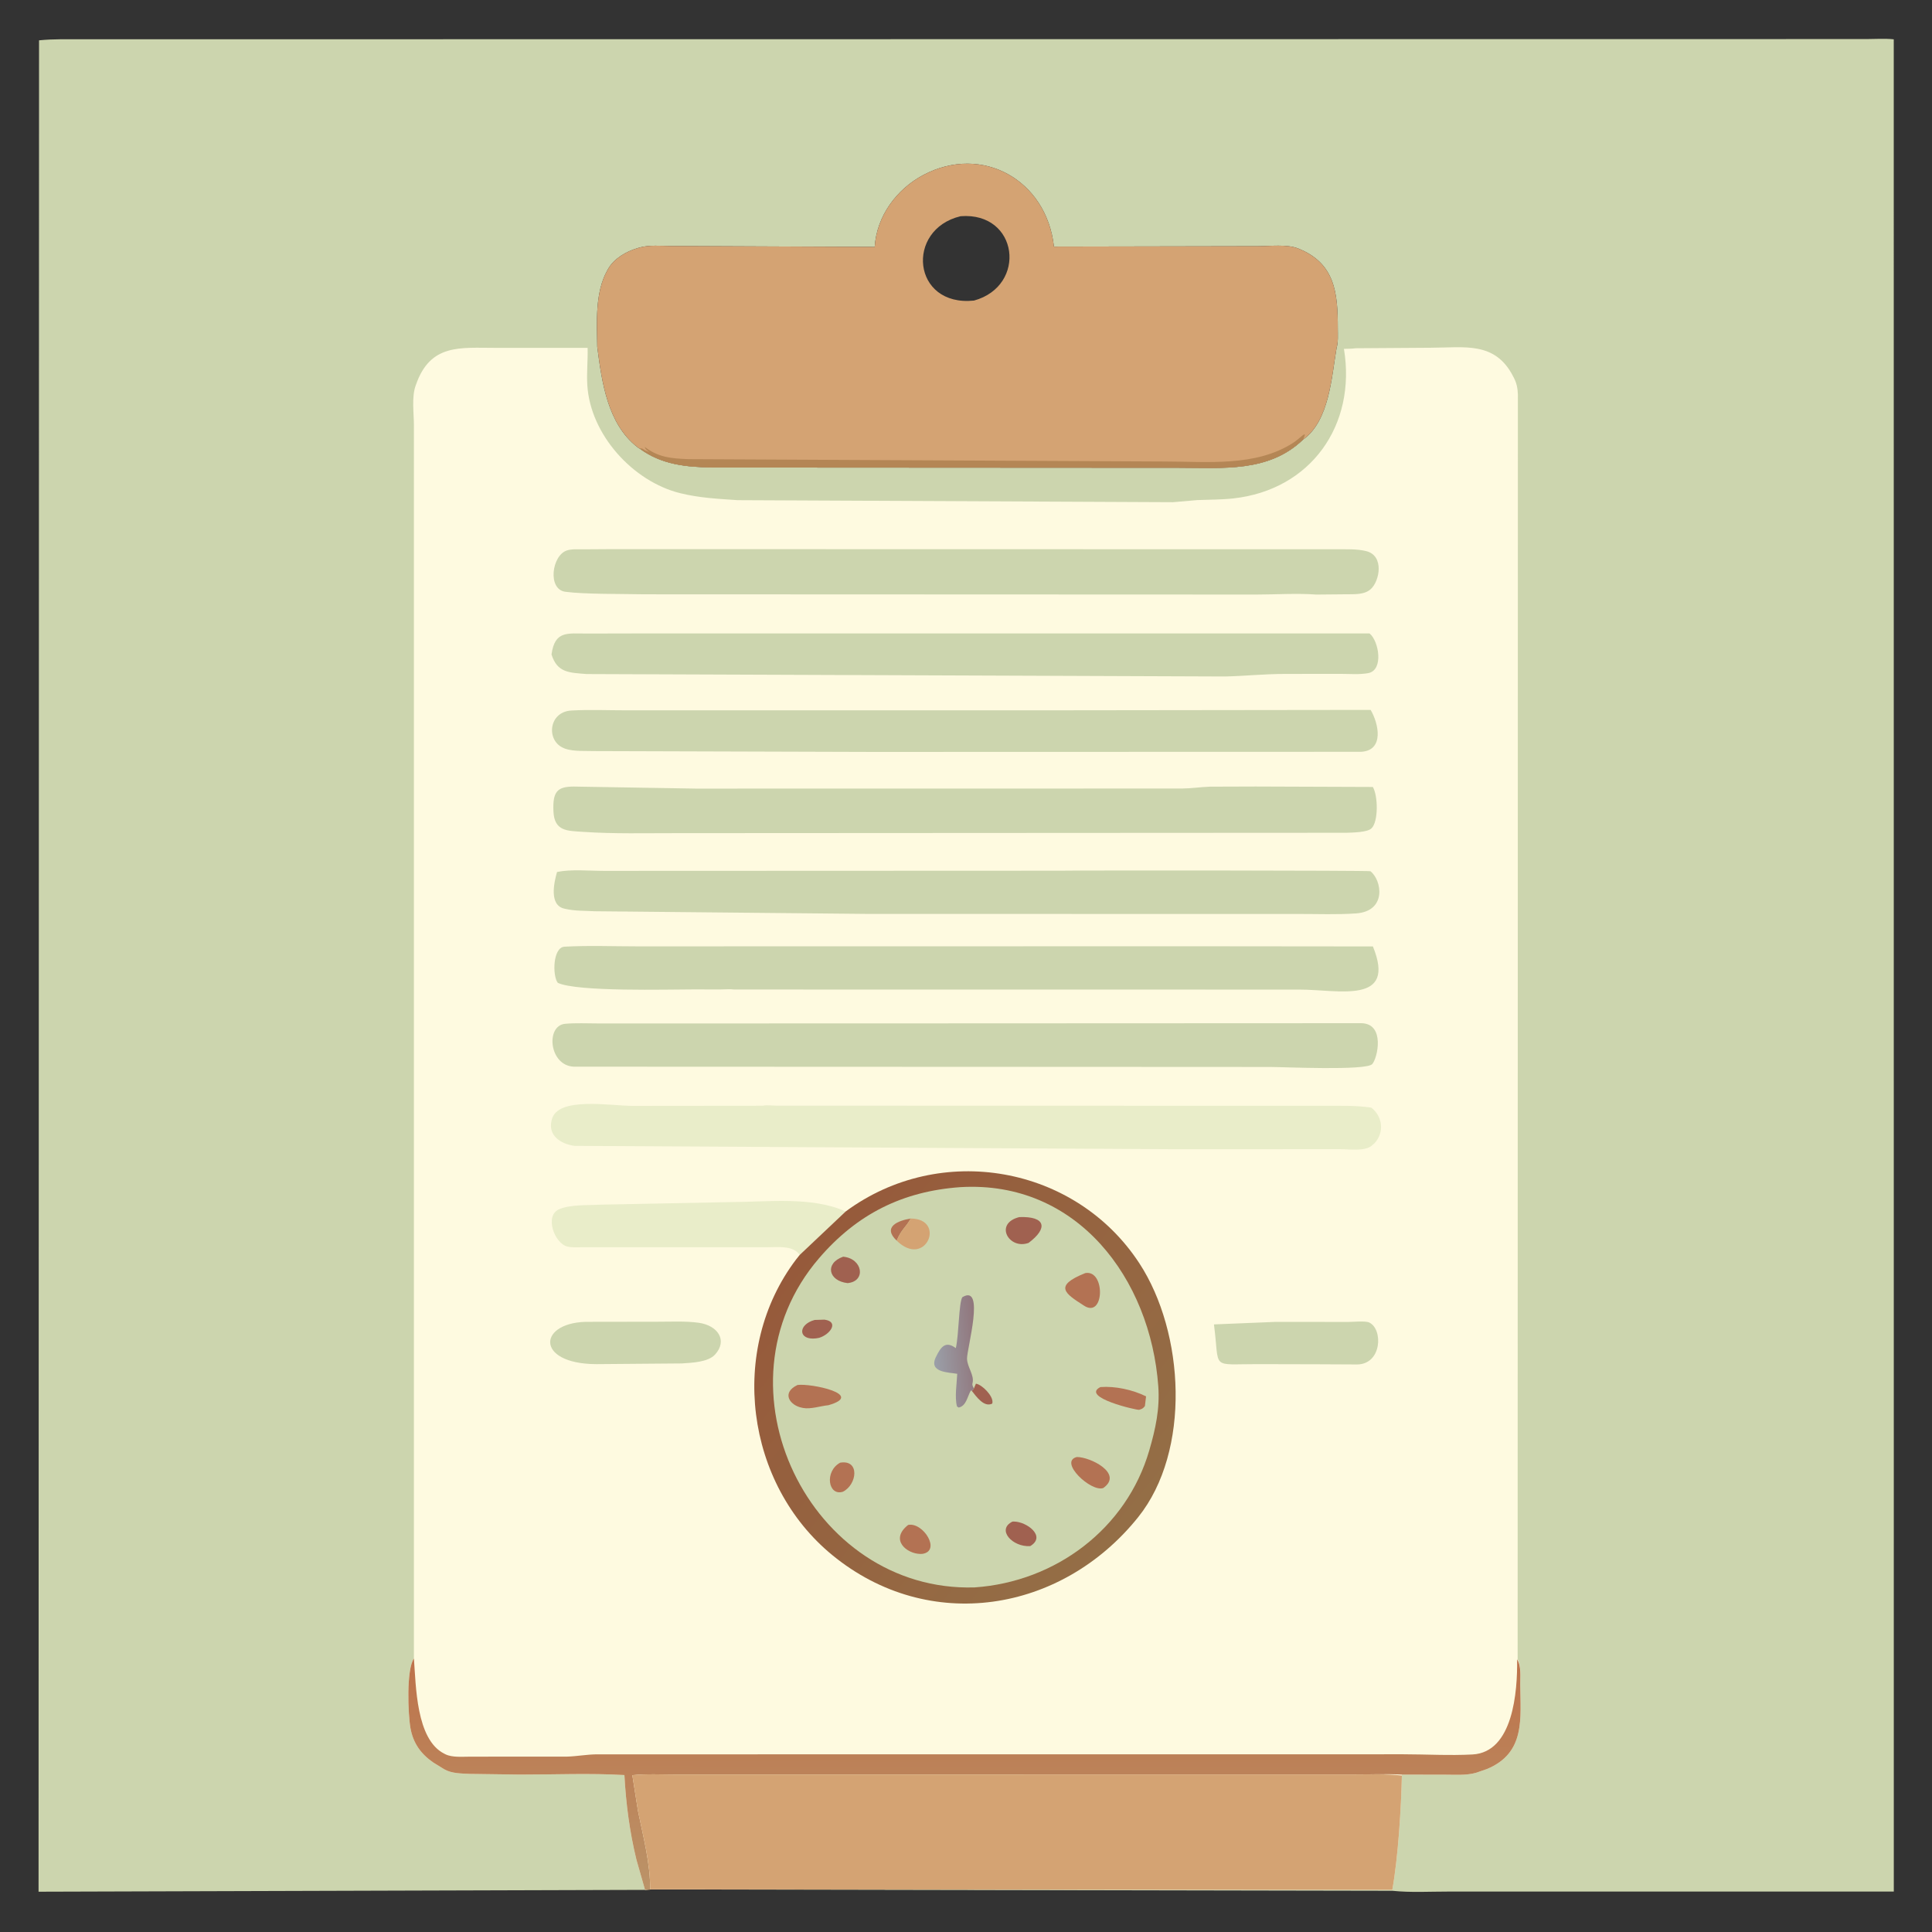 <svg version="1.1" xmlns="http://www.w3.org/2000/svg" style="display: block;" viewBox="0 0 2048 2048" width="512" height="512">
<rect x="0" y="0" width="2048" height="2048" fill="#333333" stroke="none"/>
<defs>
	<linearGradient id="Gradient1" gradientUnits="userSpaceOnUse" x1="1022.08" y1="1766.09" x2="1021.64" y2="2001.63">
		<stop class="stop0" offset="0" stop-opacity="1" stop-color="rgb(189,115,75)"/>
		<stop class="stop1" offset="1" stop-opacity="1" stop-color="rgb(187,147,104)"/>
	</linearGradient>
	<linearGradient id="Gradient2" gradientUnits="userSpaceOnUse" x1="850.607" y1="1328.59" x2="1199.05" y2="1613.39">
		<stop class="stop0" offset="0" stop-opacity="1" stop-color="rgb(150,90,59)"/>
		<stop class="stop1" offset="1" stop-opacity="1" stop-color="rgb(148,110,70)"/>
	</linearGradient>
	<linearGradient id="Gradient3" gradientUnits="userSpaceOnUse" x1="1034.56" y1="1430.52" x2="991.308" y2="1433.76">
		<stop class="stop0" offset="0" stop-opacity="1" stop-color="rgb(145,119,125)"/>
		<stop class="stop1" offset="1" stop-opacity="1" stop-color="rgb(154,158,167)"/>
	</linearGradient>
</defs>
<path transform="translate(0,0)" fill="rgb(204,213,174)" d="M 683.759 2003.35 L 40.877 2005.29 L 41.384 42.753 C 56.804 41.178 72.458 41.65 87.943 41.632 L 1978.45 41.415 C 1987.98 41.404 1998.03 40.651 2007.46 41.685 L 2007.51 2005.13 L 1535.56 2005.14 C 1516.03 2005.1 1495.28 2006.36 1475.9 2004.31 L 689.19 2002.83 L 683.759 2003.35 z M 633.115 367.644 C 637.955 404.807 643.94 449.274 675.609 473.918 C 676.341 474.489 677.034 475.159 677.933 475.419 C 701.205 492.642 727.28 495.046 755.287 495.58 L 1249.82 495.859 C 1296.14 495.851 1344.87 501.014 1381.26 466.027 C 1409.25 446.239 1411.56 399.054 1416.84 368.784 C 1418.69 362.433 1418.12 354.822 1418.12 348.226 C 1418.13 310.512 1415.37 278.987 1376 263.349 C 1364.24 258.68 1346.04 260.972 1333.37 260.979 L 1117.22 261.416 C 1109.46 190.887 1041.24 152.52 978.918 185.417 C 950.199 200.577 929.257 229.362 927.233 261.751 L 711.519 260.787 C 700.642 260.68 688.168 259.455 677.637 262.474 L 676 262.969 C 663.798 266.522 650.778 273.982 644.369 285.488 L 643.702 286.725 C 630.677 310.022 632.677 341.622 633.115 367.644 z"/>
<path transform="translate(0,0)" fill="rgb(212,163,115)" d="M 633.115 367.644 C 632.677 341.622 630.677 310.022 643.702 286.725 L 644.369 285.488 C 650.778 273.982 663.798 266.522 676 262.969 L 677.637 262.474 C 688.168 259.455 700.642 260.68 711.519 260.787 L 927.233 261.751 C 929.257 229.362 950.199 200.577 978.918 185.417 C 1041.24 152.52 1109.46 190.887 1117.22 261.416 L 1333.37 260.979 C 1346.04 260.972 1364.24 258.68 1376 263.349 C 1415.37 278.987 1418.13 310.512 1418.12 348.226 C 1418.12 354.822 1418.69 362.433 1416.84 368.784 C 1411.56 399.054 1409.25 446.239 1381.26 466.027 C 1344.87 501.014 1296.14 495.851 1249.82 495.859 L 755.287 495.58 C 727.28 495.046 701.205 492.642 677.933 475.419 C 677.034 475.159 676.341 474.489 675.609 473.918 C 643.94 449.274 637.955 404.807 633.115 367.644 z M 1018.29 229.193 C 959.437 243.182 966.846 325.447 1032.47 318.625 C 1089.17 303.006 1079.69 224.412 1018.29 229.193 z"/>
<path transform="translate(0,0)" fill="rgb(180,134,85)" d="M 677.933 475.419 C 680.539 474.985 681.536 475.784 683.638 477.32 L 688.505 479.25 C 686.348 477.626 684.019 476.534 683.5 473.8 C 698.012 484.902 711.301 485.951 729.382 486.716 L 1234.22 489.209 C 1279.5 489.216 1330.87 495.1 1370.77 469.439 C 1378.09 464.73 1386.1 455.136 1382.04 464.248 L 1381.26 466.027 C 1344.87 501.014 1296.14 495.851 1249.82 495.859 L 755.287 495.58 C 727.28 495.046 701.205 492.642 677.933 475.419 z"/>
<path transform="translate(0,0)" fill="rgb(254,250,224)" d="M 1437.05 369.164 L 1516.76 368.614 C 1552.32 368.558 1584.86 361.564 1604 399 L 1604.81 400.55 C 1607.81 406.422 1608.8 411.734 1609.03 418.236 L 1608.76 1759 C 1612.77 1765.86 1611.42 1777.83 1611.48 1785.34 C 1611.81 1821.74 1617.28 1858.25 1576.07 1875.29 L 1564.81 1879.18 C 1554.43 1882.21 1542.25 1881.2 1531.53 1881.22 L 1486.05 1881.15 C 1485.29 1916.53 1482.15 1968.61 1475.9 2003.28 L 689.19 2002.83 L 683.759 2003.35 L 674.608 1971.25 C 667.445 1941.9 663.527 1911.77 661.904 1881.64 C 625.335 1879.5 587.855 1881.18 551.187 1881.12 L 497.643 1880.4 C 488.941 1879.94 478.66 1880.02 470.94 1875.5 L 459.424 1868.41 C 446.227 1859.34 438.01 1847.97 435.139 1832.01 C 432.467 1817.16 430.643 1769.77 438.763 1758.09 L 438.766 450.328 C 438.67 437.901 436.41 421.139 440.361 409.453 L 440.882 408 C 456.056 364.024 487.96 368.767 525.232 368.741 L 622.903 368.73 C 623.227 382.057 621.776 395.18 622.59 408.387 C 625.805 460.574 670.74 510.425 721.199 522.843 C 741.358 527.804 761.421 528.804 782 530.195 L 1243.39 532.351 L 1269.24 530.106 C 1282.03 529.589 1294.66 529.751 1307.43 528.34 C 1389.25 519.3 1438.05 450.948 1424.63 369.817 C 1428.71 369.651 1433.02 369.77 1437.05 369.164 z"/>
<path transform="translate(0,0)" fill="rgb(204,213,174)" d="M 1351.69 1401.27 L 1429.45 1401.31 C 1434.34 1401.33 1447.24 1399.97 1451.4 1401.9 C 1466.23 1408.79 1465.04 1446.13 1438.59 1446.38 L 1397.25 1446.18 L 1333.66 1446.03 C 1282.17 1445.88 1293.26 1452.7 1286.84 1403.93 L 1351.69 1401.27 z"/>
<path transform="translate(0,0)" fill="rgb(204,213,174)" d="M 625.858 1401.19 L 697.736 1401.08 C 711.834 1401.11 726.744 1400.25 740.711 1402.2 C 760.826 1405.01 771.633 1420.79 758.042 1435.82 C 750.58 1444.07 733.237 1444.56 722.754 1445.3 L 632.001 1446.04 C 565.964 1445.78 569.996 1399.89 625.858 1401.19 z"/>
<path transform="translate(0,0)" fill="rgb(233,237,201)" d="M 847.761 1330.23 C 840.531 1319.85 824.26 1322.16 813.185 1322.13 L 617.402 1322.13 C 612.274 1322.12 606.508 1322.62 601.5 1321.42 C 587.635 1318.1 576.772 1288.3 593.008 1281.71 C 605.361 1276.69 622.84 1277.78 635.963 1277.01 L 774.541 1274.26 C 812.465 1274.24 860.876 1267.94 896.417 1284.24 L 847.761 1330.23 z"/>
<path transform="translate(0,0)" fill="url(#Gradient1)" d="M 438.763 1758.09 C 440.98 1786.55 440.908 1844 471 1859 L 472.242 1859.64 C 479.651 1863.23 490.635 1862.11 498.701 1862.13 L 601.025 1862.09 C 611.381 1861.8 621.578 1859.84 632.043 1859.68 L 1487.95 1859.61 C 1512.03 1859.64 1536.97 1861.1 1560.94 1859.81 C 1603.91 1857.5 1608.7 1793.35 1608.2 1759 C 1612.77 1765.86 1611.42 1777.83 1611.48 1785.34 C 1611.81 1821.74 1617.28 1858.25 1576.07 1875.29 L 1564.81 1879.18 C 1554.43 1882.21 1542.25 1881.2 1531.53 1881.22 L 1486.05 1881.15 C 1469.23 1880.23 1451.91 1881.05 1435 1881.04 L 717.243 1881.11 C 701.844 1881.12 685.609 1880.19 670.309 1881.78 L 676.34 1919.96 C 681.867 1947.15 689.5 1975.36 689.19 2003.22 L 683.759 2003.35 L 674.608 1971.25 C 667.445 1941.9 663.527 1911.77 661.904 1881.64 C 625.335 1879.5 587.855 1881.18 551.187 1881.12 L 497.643 1880.4 C 488.941 1879.94 478.66 1880.02 470.94 1875.5 L 459.424 1868.41 C 446.227 1859.34 438.01 1847.97 435.139 1832.01 C 432.467 1817.16 430.643 1769.77 438.763 1758.09 z"/>
<path transform="translate(0,0)" fill="rgb(204,213,174)" d="M 1120.95 752.947 L 1452.94 752.548 C 1461.34 766.679 1467.78 795.592 1442.78 796.93 L 924.75 797.075 L 631.828 796.183 C 622.08 795.859 608.104 796.838 599.031 793.639 L 597.5 792.983 C 578.708 785.176 581.343 754.537 605.682 753.179 C 624.875 752.108 644.565 752.968 663.8 752.966 L 1120.95 752.947 z"/>
<path transform="translate(0,0)" fill="rgb(204,213,174)" d="M 677.235 671.48 L 1451.79 671.479 C 1461.75 679.54 1466.9 710.363 1450.5 713.518 C 1441.28 715.291 1430.41 714.307 1420.97 714.33 L 1362.75 714.386 C 1339.81 714.389 1319.98 716.614 1298.5 717.101 L 621.812 714.511 C 603.686 713.025 590.684 713.337 584.629 693.722 C 588.212 668.164 601.495 671.685 622.356 671.601 L 677.235 671.48 z"/>
<path transform="translate(0,0)" fill="rgb(204,213,174)" d="M 1123.52 922.977 C 1149.21 922.508 1451.61 922.688 1452.69 923.523 C 1464.83 932.913 1470.43 966.004 1437.29 968.274 C 1417.27 969.645 1396.7 968.811 1376.62 968.834 L 920.75 968.793 L 630.5 965.962 C 620.071 965.371 609.402 965.793 599.161 963.409 L 598 963.125 C 582.017 959.385 587.198 935.759 590.478 924.333 C 605.692 921.21 624.937 923.19 640.609 923.171 L 1123.52 922.977 z"/>
<path transform="translate(0,0)" fill="rgb(204,213,174)" d="M 1271.27 1003.08 L 1455.34 1003.26 C 1480.68 1065.43 1419.17 1048.99 1377.45 1049 L 778.308 1048.92 C 773.913 1048.3 768.416 1048.86 763.918 1048.84 L 734.03 1048.81 C 709.212 1048.8 611.736 1051.54 591.286 1041.84 C 585.496 1034.49 585.877 1004.22 598.434 1003.53 C 623.921 1002.11 650.029 1003.19 675.57 1003.18 L 1271.27 1003.08 z"/>
<path transform="translate(0,0)" fill="rgb(233,237,201)" d="M 808.674 1172.13 C 812.103 1171.12 819.481 1172.06 823.255 1172.05 L 1402.65 1172.19 C 1419.64 1172.23 1436.75 1171.64 1453.61 1174.11 C 1465.6 1183.32 1467.71 1200.32 1457.13 1211.79 L 1453.63 1214.84 C 1445.9 1220.62 1429.54 1218.14 1420.46 1218.16 L 1244.25 1218.21 L 609.154 1214.68 C 594.88 1212.8 581.003 1204.17 584.595 1188.19 L 584.883 1187 C 590.783 1161.99 647.348 1172.3 670.465 1172.27 L 808.674 1172.13 z"/>
<path transform="translate(0,0)" fill="rgb(204,213,174)" d="M 893.255 1084.86 L 1443.18 1084.62 C 1468.72 1085.25 1460.12 1121.96 1454.66 1127.96 C 1448.11 1135.17 1360.76 1131.02 1346.33 1131.03 L 1154.5 1130.93 L 608.146 1130.71 C 581.95 1129.51 578.239 1087.21 599 1085.28 C 610.289 1084.24 622.109 1084.88 633.464 1084.88 L 893.255 1084.86 z"/>
<path transform="translate(0,0)" fill="rgb(204,213,174)" d="M 649.481 582.106 L 1417.31 582.259 C 1427.36 582.312 1438.47 581.765 1448.26 584.218 C 1467.56 589.05 1462.52 615.759 1453.22 624.353 C 1446.28 630.772 1435.31 629.815 1426.45 629.966 L 1395.35 630.254 C 1374.79 628.758 1352.94 630.207 1332.25 630.236 L 682.93 629.987 C 659.115 629.471 619.576 630.019 599.271 627.301 C 580.249 624.755 584.814 588.965 600.823 583.537 C 606.008 581.779 612.87 582.369 618.325 582.313 L 649.481 582.106 z"/>
<path transform="translate(0,0)" fill="rgb(204,213,174)" d="M 1331.14 833.752 L 1455.26 834.205 C 1460.81 843.622 1461.24 870.702 1453.95 877.994 C 1449.48 882.454 1433.68 882.491 1427.35 882.773 L 717.086 883.164 C 684.16 883.102 650.909 884.047 618.063 881.803 C 601.308 880.659 587.602 881.362 586.668 860 C 585.761 839.238 590.637 833.828 608.217 833.795 L 737.336 835.947 L 1253.25 835.87 C 1263.12 835.781 1272.71 834.241 1282.5 833.907 L 1331.14 833.752 z"/>
<path transform="translate(0,0)" fill="rgb(212,163,115)" d="M 689.19 2002.83 C 689.5 1975.36 681.867 1947.15 676.34 1919.96 L 670.309 1881.78 C 685.609 1880.19 701.844 1881.12 717.243 1881.11 L 1435 1881.04 C 1451.91 1881.05 1469.23 1880.23 1486.05 1882.16 C 1485.29 1916.53 1482.15 1968.61 1475.9 2003.28 L 689.19 2002.83 z"/>
<path transform="translate(0,0)" fill="url(#Gradient2)" d="M 896.417 1284.24 C 996.979 1210.01 1140.01 1235.5 1207.73 1339.08 C 1255.81 1412.62 1262.69 1538.17 1206.5 1608.27 C 1125.27 1709.6 984.696 1732.42 882.308 1648.5 C 790.238 1573.03 771.547 1430.66 843.839 1335.15 L 847.761 1330.23 L 896.417 1284.24 z"/>
<path transform="translate(0,0)" fill="rgb(204,213,174)" d="M 1018.06 1258.42 C 1141.96 1251.08 1219.64 1355.7 1227.84 1469.6 C 1229.57 1493.55 1224.86 1514.88 1218.25 1537.6 C 1194.15 1620.38 1119.13 1676.77 1033.16 1682.72 C 858.443 1688.04 751.817 1469.4 868.098 1333.91 C 908.522 1286.8 956.947 1262.76 1018.06 1258.42 z"/>
<path transform="translate(0,0)" fill="rgb(179,114,83)" d="M 950.541 1315.14 C 935.037 1300.46 952.135 1293.85 965.32 1291.7 C 960.568 1300.78 955.351 1303.12 950.541 1315.14 z"/>
<path transform="translate(0,0)" fill="rgb(160,97,80)" d="M 1032.38 1471.85 L 1034.5 1466.77 C 1040.78 1467.54 1052.8 1479.52 1052.04 1486.65 L 1051.81 1487.87 C 1043.09 1492.27 1034.87 1480.25 1030.13 1474.37 C 1031.01 1473.95 1031.78 1472.62 1032.38 1471.85 z"/>
<path transform="translate(0,0)" fill="rgb(160,97,80)" d="M 863.539 1399.2 L 874 1398.88 C 889.701 1401.07 880.182 1414.47 868.337 1418.16 L 864.925 1418.74 C 845.911 1420.94 845.519 1404.16 863.539 1399.2 z"/>
<path transform="translate(0,0)" fill="rgb(160,97,80)" d="M 1073.27 1612.94 L 1074.82 1612.91 C 1088.3 1612.97 1109.47 1628.57 1092.09 1638.93 C 1073.35 1640.27 1055.92 1621.44 1073.27 1612.94 z"/>
<path transform="translate(0,0)" fill="rgb(179,114,83)" d="M 890.594 1550.5 C 911.804 1546.94 908.533 1573.89 893.5 1581.3 C 877.808 1586.23 873.759 1559.67 890.594 1550.5 z"/>
<path transform="translate(0,0)" fill="rgb(160,97,80)" d="M 893.761 1332.16 C 914.434 1333.97 918.49 1358.25 898.5 1360.15 C 878.073 1357.89 873.977 1339.13 893.761 1332.16 z"/>
<path transform="translate(0,0)" fill="rgb(179,114,83)" d="M 962.665 1616.5 C 978.621 1613.19 998.129 1644.39 977.5 1647.2 L 975.594 1647.23 C 961.243 1647.11 942.773 1632.14 962.665 1616.5 z"/>
<path transform="translate(0,0)" fill="rgb(179,114,83)" d="M 1166.48 1470.35 C 1182.3 1469.15 1200.65 1473.2 1214.88 1480.2 L 1213.64 1490.5 C 1211.36 1493.31 1210.79 1493.37 1207.5 1494.46 C 1204.98 1494.96 1145.04 1481.11 1166.48 1470.35 z"/>
<path transform="translate(0,0)" fill="rgb(212,163,115)" d="M 965.32 1291.7 C 1003.48 1291.83 981.372 1345.3 950.541 1315.14 C 955.351 1303.12 960.568 1300.78 965.32 1291.7 z"/>
<path transform="translate(0,0)" fill="rgb(160,97,80)" d="M 1080.48 1290.17 C 1108.7 1289.14 1111.09 1301.97 1090.37 1317.5 C 1069.72 1325.15 1053.24 1297.04 1080.48 1290.17 z"/>
<path transform="translate(0,0)" fill="rgb(179,114,83)" d="M 1141.45 1544.5 C 1155.57 1544.32 1191.26 1561.99 1169.5 1577.37 C 1156.63 1582.03 1121.84 1549.47 1141.45 1544.5 z"/>
<path transform="translate(0,0)" fill="rgb(179,114,83)" d="M 1150.52 1349.5 C 1172.09 1345.74 1170.83 1398.76 1148.74 1383.81 C 1129.4 1371.33 1116.09 1363.21 1150.52 1349.5 z"/>
<path transform="translate(0,0)" fill="rgb(179,114,83)" d="M 845.422 1468.13 C 859.571 1466.18 917.507 1478.29 878.156 1489.58 C 869.868 1490.37 859.357 1494.03 851.31 1492.5 L 850 1492.22 C 837.13 1489.73 828.025 1476.33 845.422 1468.13 z"/>
<path transform="translate(0,0)" fill="url(#Gradient3)" d="M 1030.13 1474.37 L 1029.13 1474 C 1025.52 1480.1 1024.34 1490.44 1016.21 1492.06 L 1014.45 1490.87 C 1011.82 1481.17 1014.26 1466.54 1014.69 1456.3 C 1005.96 1454.67 983.944 1455.18 992.098 1438.5 C 997.031 1428.41 1001.75 1421.15 1012.32 1428.45 L 1013.21 1429.08 C 1016.55 1414.4 1016.3 1381.28 1020.09 1375.09 C 1044.79 1360.31 1024.79 1430.06 1025.08 1440.34 C 1025.34 1449.31 1033.11 1457.88 1030.9 1466.26 C 1030.3 1468.52 1031.44 1469.78 1032.38 1471.85 C 1031.78 1472.62 1031.01 1473.95 1030.13 1474.37 z"/>
</svg>